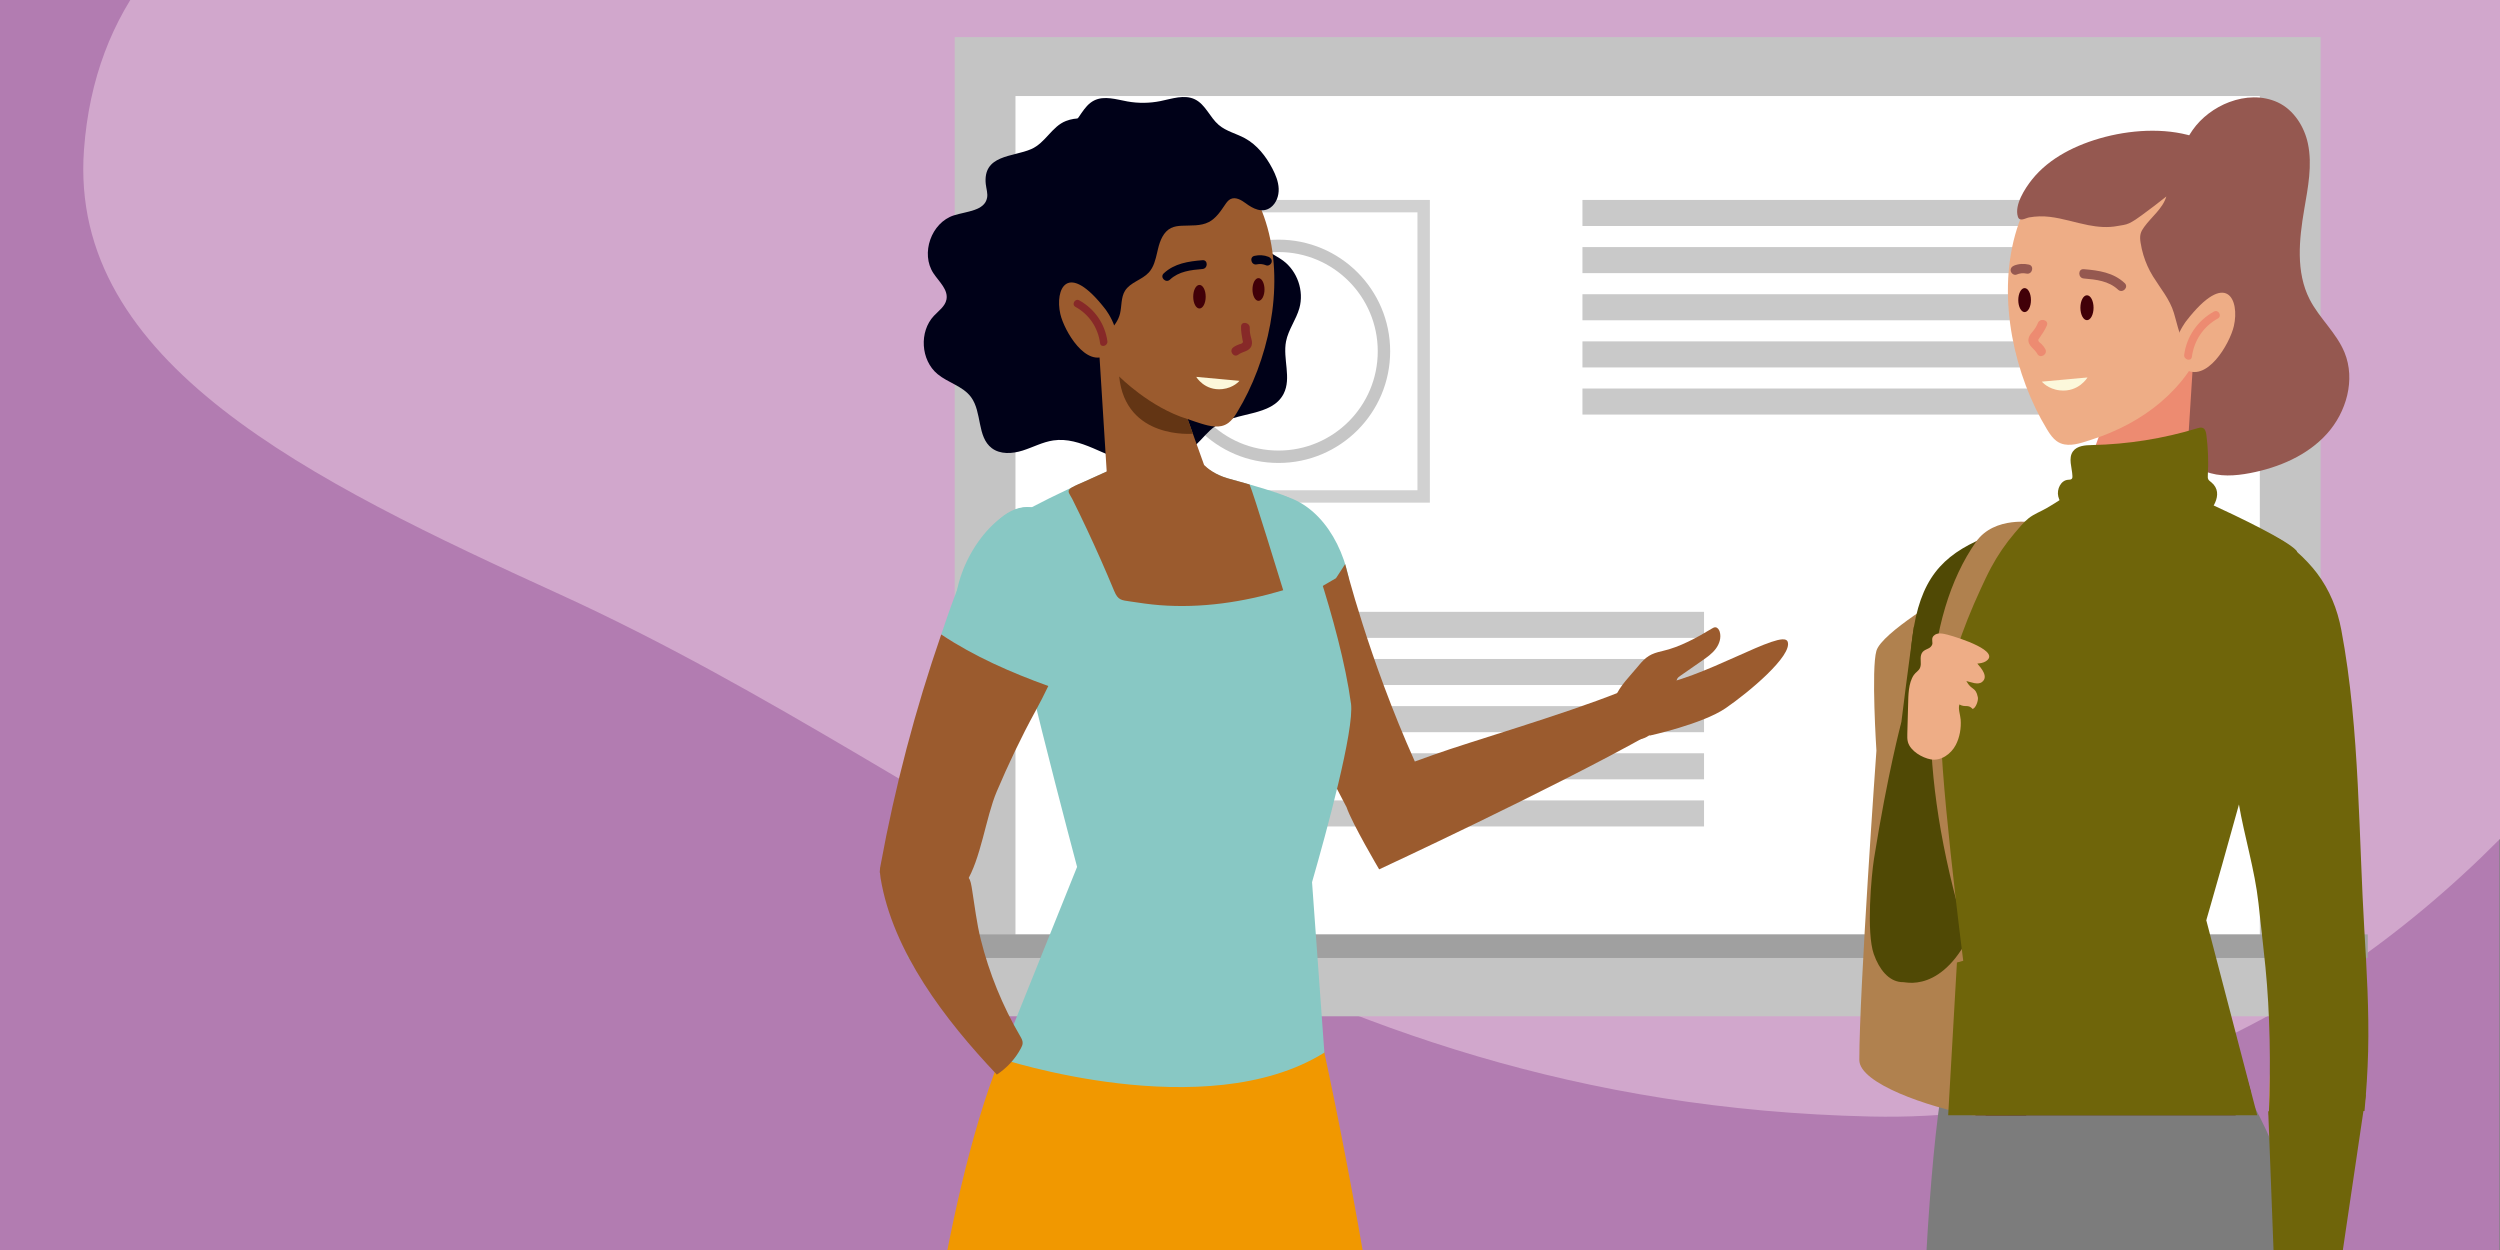 <?xml version="1.0" encoding="UTF-8"?> <svg xmlns="http://www.w3.org/2000/svg" id="Layer_2" data-name="Layer 2" viewBox="0 0 1920 960"><rect x="0" y="0" width="1920" height="960" fill="#808080" stroke="none"/><defs><style> .cls-1 { fill: #b0814e; } .cls-2 { fill: #d1a7cc; } .cls-3 { fill: #7c7c7c; } .cls-4 { fill: #955850; } .cls-5 { fill: #b27cb1; } .cls-6 { fill: #ed8b71; } .cls-7 { fill: #410008; } .cls-8 { fill: #f2ddbf; } .cls-9 { stroke: #c6c6c6; } .cls-9, .cls-10 { fill: none; stroke-miterlimit: 10; stroke-width: 9.53px; } .cls-11 { fill: #9b5b2e; } .cls-12 { fill: #c4c4c4; } .cls-13 { fill: #c9c9c9; } .cls-14 { fill: #fcf8db; } .cls-15 { fill: #000118; } .cls-16 { fill: #f19800; } .cls-17 { fill: #a0a0a0; } .cls-18 { fill: #88c8c4; } .cls-19 { fill: #fff; } .cls-10 { stroke: #d1d1d1; } .cls-20 { fill: #491907; } .cls-21 { fill: #872928; } .cls-22 { fill: #eead86; } .cls-23 { fill: #504905; } .cls-24 { fill: #633514; } .cls-25 { fill: #5a2004; } .cls-26 { fill: #6f650a; } </style></defs><rect class="cls-5" x="-.5" y="0" width="1920" height="960"></rect><path class="cls-2" d="M1242.39-147.82C1005.5-127.5,96.5-322,64.5,115c-12,163.87,173.67,253.95,365.5,341.5,319.71,145.92,556,391,1007,401s769.5-512,727.5-790c-42-278-922.11-215.32-922.11-215.32Z"></path><g><rect class="cls-12" x="733.21" y="28.5" width="1049.04" height="752"></rect><rect class="cls-19" x="779.89" y="73.76" width="955.66" height="644.1"></rect><rect class="cls-17" x="697" y="717.61" width="1121.45" height="18.1"></rect><rect class="cls-13" x="1215.32" y="153.56" width="473.54" height="20.01"></rect><rect class="cls-13" x="1215.32" y="189.76" width="473.54" height="20.01"></rect><rect class="cls-13" x="1215.32" y="225.97" width="473.54" height="20.01"></rect><rect class="cls-13" x="1215.32" y="262.18" width="473.54" height="20.01"></rect><rect class="cls-13" x="1215.32" y="298.38" width="473.54" height="20.01"></rect><rect class="cls-13" x="835.16" y="469.89" width="473.54" height="20.01"></rect><rect class="cls-13" x="835.16" y="506.09" width="473.54" height="20.01"></rect><rect class="cls-13" x="835.16" y="542.3" width="473.54" height="20.01"></rect><rect class="cls-13" x="835.16" y="578.51" width="473.54" height="20.01"></rect><rect class="cls-13" x="835.16" y="614.71" width="473.54" height="20.01"></rect><rect class="cls-10" x="870.41" y="158.32" width="222.96" height="222.96"></rect><circle class="cls-9" cx="981.89" cy="269.8" r="80.99"></circle></g><path class="cls-3" d="M1475,1059.5s4.16-144.54,15.58-218.77,226.09-15.45,226.09-15.45c0,0,47.34,68.22,47.34,135.22s-53.83,99.34-53.83,99.34l-235.17-.34Z"></path><path class="cls-15" d="M757.12,141.65c.38,3.43,1.6,6.86.96,10.26-1.88,10.04-15.75,10.39-25.49,13.49-17.36,5.51-25.75,29.32-15.68,44.5,4.3,6.47,11.53,12.63,9.95,20.24-1.08,5.2-5.96,8.53-9.6,12.4-11.48,12.19-10.13,34.06,2.76,44.75,8.07,6.69,19.51,9.26,25.74,17.69,8.54,11.55,4.49,30.48,15.92,39.18,6.57,5,15.88,4.34,23.76,1.85,7.88-2.49,15.31-6.56,23.49-7.76,21.1-3.11,39.93,13.14,60.84,17.35,17.17,3.46,35.87-1.88,48.63-13.87,5.09-4.79,9.31-10.57,15.06-14.53,16.33-11.24,43.28-7.13,52.35-24.75,6.22-12.08-.72-26.91,1.87-40.25,1.76-9.03,7.77-16.7,10.25-25.56,3.68-13.16-1.52-28.34-12.51-36.47-6.69-4.95-15.52-7.78-19.61-15.03-2.13-3.78-2.62-8.22-3.36-12.49-2.71-15.55-10.96-31.87-25.94-36.85-6.5-2.16-13.51-1.93-20.28-2.96-30.35-4.66-65.98-52.12-97.58-39.92-10.76,4.15-15.69,16.77-26.62,21.57-14.14,6.21-37.49,4.2-34.93,27.18Z"></path><path class="cls-8" d="M1007.37,813.77s-.16,64.21-1.8,80.89c-.97,9.88-7.87,69.2-47.26,60.44-39.4-8.75-53.62-88.06-53.62-88.06l102.69-53.27Z"></path><path class="cls-14" d="M811.07,963.81h74.18c26.09-7.68,49.21-23.39,57.73-47.89,23.35-67.12-135.57-95.07-146.15-96.16,0,0-17.27,64.06-13.63,114.4,1.01,13.99,12.02,23.96,27.86,29.65Z"></path><path class="cls-11" d="M788.64,963.81h172c-6.16-59.1-11.53-109.62-13.76-128.06l-97.43,45.99c-1.25,4.73-56.51-41.45-56.51-41.45,0,0-17.11,58.85-10.12,98.63,1.51,8.6,3.48,16.82,5.83,24.89Z"></path><path class="cls-14" d="M968.63,963.81c1.76-2.79,3.54-5.78,5.3-8.98,26.59-48.4,33.45-141.07,33.45-141.07l-8.55-86.07-172.28,2.85-29.69,89.22,123.74,144.05h48.05Z"></path><path class="cls-18" d="M1032.1,430.2c12.06,34.84,3.39,69.47-19.38,77.35-22.77,7.88-51-13.97-63.06-48.81-12.06-34.84-10.33-73.81,13.29-78.55,30.29-6.08,57.09,15.17,69.15,50.01Z"></path><path class="cls-11" d="M1266.7,564.04l-22.75-32.52c-45.19,17.97-114.19,37.81-143.12,48.21-4.67,1.68-9.47,3.38-14.24,5.11-35.62-79.3-53.49-151.6-53.49-151.6l-7.07,10.84-60.02,34.77c20.16,49.04,52.02,110.66,68.16,141.1,4.22,12.47,25.03,47.72,25.03,47.72,0,0,132.96-61.77,207.5-103.63Z"></path><path class="cls-16" d="M1047.13,963.81c-10.85-62.9-23.01-124.47-35.7-181.4-5.24-23.56-9.84-15-15.69-38.36l-62.18,58.41-146.57-28.63c-26.78,43.91-46.87,121.65-60.13,189.98h320.27Z"></path><path class="cls-18" d="M1037.53,540.2c-8.19-60.62-41.24-150.38-46.07-156.76-1.71-2.27-14.92-6.51-31.79-11.37-5.14-1.47-10.63-3.02-16.24-4.56-13.6-3.76-20.79-11.7-20.79-11.7l-64.86,2.87s-10.69,4.64-24.7,11.09c-4.1,1.89-8.49,3.93-12.97,6.04-9.42,4.46-19.28,9.29-27.88,13.84-17.68-2.36-32.27,13.95-43.6,34.28-12.45,22.34-20.97,49.54-25.35,62.16-.14.39-.27.79-.4,1.18,21,14.01,43.99,24.87,67.5,34.05,12.96,53.75,28.34,112.51,36.82,144.46l-59.18,147.06s158.08,52.44,249.1-4.45l-9.47-130.88c11.12-38.65,32.62-117.17,29.91-137.3Z"></path><path class="cls-11" d="M959.67,372.07c-2.39-.69-4.84-1.39-7.36-2.09-2.9-.81-5.87-1.64-8.89-2.47-10.18-2.81-16.26-7.97-18.67-10.38l-25.67-71.54-56.25-36.87,7.11,113.4c-4.28,1.9-10.03,4.49-16.51,7.47l-.37.17c-3.28,1.46-6.86,2.81-9.96,4.63-4.5,2.64-1.76,4.5.41,8.85,3.8,7.63,7.51,15.3,11.13,23.01,7.37,15.69,14.38,31.55,21.02,47.55,3.01,7.26,5.56,7.1,12.43,8.14,7.49,1.14,14.96,2.24,22.52,2.83,31.97,2.5,64.06-2.3,94.89-11.47-1.98-6.26-23.05-75.31-25.85-81.24Z"></path><path class="cls-11" d="M967.32,157.76c-1.21-2.74-2.53-5.43-3.94-8.07-5.46-10.14-13.32-19.36-23.42-25.1-9.84-5.59-18.91-7.69-30.3-8.13-20.93-.8-43.42,3.57-61.15,15.13-7.36,4.79-14,11.03-18.06,18.9-8.31,16.1-10.96,34.93-10.96,52.85,0,9.1.39,16.95,3.5,25.69,3.3,9.3,8.13,17.94,12.95,26.52,3.83,6.8,7.66,13.63,12.17,19.99,11.02,15.5,26.02,27.83,42.69,36.85,8.62,4.66,17.7,8.46,27.05,11.44,6.04,1.93,13.6,4.79,20.16,3.39,1.92-.41,3.74-1.2,5.43-2.47,2.46-1.87,4.31-4.4,5.97-7.03.33-.53.66-1.07.98-1.6,2.93-4.84,5.63-9.82,8.1-14.92,20.67-42.62,28.56-98.81,8.83-143.43Z"></path><path class="cls-15" d="M888.72,193.86c.21-.9.41-1.79.62-2.68,1.52-6.36,4.18-13.22,10.05-16.09,2.48-1.21,5.29-1.57,8.05-1.72,7.08-.38,14.57.43,20.88-2.81,5.47-2.81,9.05-8.2,12.49-13.29,1.16-1.72,2.41-3.5,4.27-4.4,3.81-1.85,8.22.69,11.62,3.22,5.47,4.08,12.7,7.95,19.1,3.29,4.42-3.22,6.44-9,6.23-14.46-.2-5.46-2.34-10.67-4.87-15.51-4.92-9.39-11.74-18.15-21.05-23.23-6.61-3.61-14.34-5.31-20.08-10.19-6.89-5.86-10.19-15.74-18.33-19.69-8.11-3.94-17.62-.46-26.46,1.33-8.33,1.69-16.98,1.78-25.34.29-8.58-1.54-17.83-4.65-25.63-.74-8.38,4.2-11.38,14.76-18.6,20.74-3.64,3.02-8.33,5.1-12.62,7.03-4.15,1.87-6.55,3.5-9.44,7.29-1.53,2.01-2.92,4.2-3.62,6.63-2.6,8.99,4.46,19.15.51,27.63-1.68,3.62-5.05,6.09-7.81,8.98-8.6,9.02-11.12,23.33-6.12,34.75,4.31,9.82,13.4,17.14,16.75,27.33,2.63,8,7.19,15.5,11.76,22.62,5.44,8.47,15.58,16.56,25.47,18.89,10.38,2.45,21.35-8.66,23.63-18.2,1.4-5.86.65-12.4,3.81-17.52,4.07-6.61,13.06-8.35,18.3-14.08,3.8-4.16,5.15-9.84,6.42-15.39Z"></path><path class="cls-11" d="M849.06,237.64c-29.67-38.32-39.04-15.21-34.72,3.56,2.94,12.78,19.84,42.12,36.25,30.99,16.41-11.13-1.53-34.54-1.53-34.54Z"></path><path class="cls-21" d="M850.47,262.06c-1.81-13.36-9.83-24.85-21.59-31.39-3.27-1.81-6.2,3.2-2.93,5.01,10.59,5.88,17.3,15.94,18.92,27.92.5,3.68,6.09,2.12,5.6-1.54Z"></path><path class="cls-15" d="M923.51,199.83c-10.82.89-21.57,2.43-29.78,10.14-3.19,2.99,1.61,7.78,4.79,4.79,6.8-6.39,16.07-7.42,24.99-8.16,4.32-.35,4.36-7.14,0-6.78Z"></path><path class="cls-15" d="M965.24,203.04c2.5-.56,4.83-.22,7.18.74,1.7.69,3.72-.75,4.17-2.37.53-1.94-.66-3.48-2.37-4.17-3.46-1.4-7.17-1.55-10.79-.74-4.25.96-2.45,7.49,1.8,6.54Z"></path><path class="cls-7" d="M925.97,227.87c0,5-2.14,9.06-4.79,9.06s-4.79-4.05-4.79-9.06,2.14-9.06,4.79-9.06,4.79,4.05,4.79,9.06Z"></path><path class="cls-7" d="M971.14,222.32c0,4.82-2.07,8.73-4.62,8.73s-4.62-3.91-4.62-8.73,2.07-8.73,4.62-8.73,4.62,3.91,4.62,8.73Z"></path><path class="cls-18" d="M733.84,460.96c-3.78,36.67,12.58,68.41,36.54,70.88,23.96,2.47,46.46-25.26,50.24-61.93,3.78-36.67-4.44-77.79-28.4-80.27-23.96-2.47-54.6,34.64-58.38,71.31Z"></path><path class="cls-11" d="M676.33,664.26c11.01-60.06,26.58-119.28,46.54-177,25.37,16.93,53.65,29.26,82.23,39.59-3.18,6.7-6.54,13.19-9.93,19.38-10.96,20.03-20.75,40.68-29.68,61.68-8.42,19.82-12.08,51.84-23.7,70.09-21.57,2.59-44.79-7.1-66.19-7.84.12-1.88.34-3.84.72-5.9Z"></path><path class="cls-21" d="M953.12,250.75c-.11,3.79.56,6.87,1.18,10.54.16.98.59,1.1,0,1.94-.54.78-1.68.87-2.52,1.18-1.71.63-3.27,1.32-4.72,2.45-3.45,2.67.46,8.21,3.92,5.53,3.39-2.62,8.82-2.33,10.28-7.18.55-1.83.19-3.6-.32-5.39-.78-2.77-1.2-5.1-1.12-8.02.12-4.3-6.57-5.42-6.7-1.06Z"></path><path class="cls-14" d="M951.9,292.48l-33.21-3.04s6.37,10.85,20.04,9.4c8.81-.94,13.17-6.36,13.17-6.36Z"></path><path class="cls-11" d="M1258.18,511.53c-5.78,7.09-14.6,15.58-17.75,24.2-2.11,5.79.35,11.89,2.18,17.77,1.62,5.21,7.62,12.73,13.31,14.14,5.71,1.42,12.31-3.6,16.24-7.21,9.84-9.04,14.42-22.87,15.3-35.91.08-1.14.14-2.33.71-3.32.54-.95,1.46-1.6,2.36-2.22,5.5-3.82,11-7.64,16.5-11.46,3.86-2.68,7.78-5.42,10.62-9.17,2.84-3.74,4.46-8.72,3.08-13.22-.5-1.65-1.71-3.37-3.44-3.37-.88,0-1.68.46-2.43.91-11.32,6.91-25,14.39-38.06,17.31-9.03,2.02-12.63,4.2-18.63,11.54Z"></path><path class="cls-11" d="M746.52,683.03c2.1,12.88,3.51,25.68,6.69,38.41,6.5,26.01,16.69,51.11,30.25,74.24.97,1.65,1.99,3.41,1.94,5.33-.03,1.45-.67,2.81-1.35,4.08-4.33,8.14-10.75,15.16-18.48,20.19-39.45-41.63-79.97-94.34-89.29-150.93-1.7-10.34,1.24-14.44,14.32-11.25,7.56,1.84,13.54,7.45,20.87,9.51,7.39,2.08,15.04,1.87,22.59,1.04,8.98-.98,10.57-1.81,12.14,7.45.11.64.21,1.28.32,1.92Z"></path><path class="cls-24" d="M916.14,333.1s-51.73,4.75-56.62-43.99c0,0,23.56,23.88,52.59,32.75"></path><path class="cls-1" d="M1514.88,856.5h27.61c6.6-11.49,10.68-89.78,10.68-89.78l-34.64-230.85-23.11-79.48s-50.25,29.54-54.33,43.41c-4.07,13.87,0,76.69,0,76.69,0,0-13.13,183.16-13.13,237.61,0,18,53.07,36.12,86.9,42.41Z"></path><path class="cls-4" d="M1712.2,78.37c12.03-4.51,25.35-5.15,37.05.22,12.31,5.66,20.48,18.66,23.21,31.59,3.51,16.62.06,33.8-2.8,50.54-3.96,23.15-6.55,48.14,4.09,69.07,7.43,14.6,20.69,25.82,26.88,40.99,8.48,20.8,1.46,45.77-13.6,62.42-15.06,16.66-36.89,25.9-58.95,30.13-11.41,2.19-23.57,3.09-34.34-1.26-10.74-4.33-19-13.59-23.96-24.06-4.96-10.47-6.89-22.13-7.7-33.68-1.55-22.08.83-44.22,3.2-66.23,2.61-24.23,5.23-48.45,7.84-72.68,1.26-11.68,1.82-22.17.54-33.63-1.22-10.8,4.27-23.34,10.32-31.98,6.6-9.42,16.83-17.18,28.23-21.46Z"></path><path class="cls-23" d="M1469.86,481.46c-6.32,36.5-1.62,63.1,22.66,70.46,24.28,7.36,53.37-15.94,64.96-52.04,11.59-36.1-3.95-98.47-27.67-89.34-34.05,13.11-52.76,29.41-59.95,70.92Z"></path><path class="cls-23" d="M1478.5,473.94l-8.64,7.52s-18.88,131.88-26.52,239.57c0,0-4.06,28.34,15.59,32.37,0,0,28.63,11.56,51.91-31.63,0,0,45.65-93.42,61.26-217.54l-93.6-30.28Z"></path><path class="cls-23" d="M1507.72,600.54s23.77,74.33-14.46,129.65c-25.23,36.51-45.64,26.75-54.18,2.57-5.84-16.54-1.88-60.47.17-73.32,10.58-66.25,20.97-104.7,20.97-104.7l47.5,45.8Z"></path><path class="cls-20" d="M1556.24,856.5l-36.84-31.54s-1.04,13.59-2.25,31.54h39.09Z"></path><path class="cls-25" d="M1716.91,856.5l11.87-17.29-19.24-67.66-172.91,4.11-14.46,70.87s1.07,3.78,2.85,9.97h191.88Z"></path><path class="cls-1" d="M1561.77,401.33s-29.95-5.49-44.2,14.82c-39.87,56.8-46.86,156.53-14.66,277.19l-1.18-44.93s-.9-153.64,60.04-247.08Z"></path><path class="cls-26" d="M1507.92,739.21c69.67,53.16,186.6-32.79,186.6-32.79,0,0,79.2-272.73,69.07-283.66-7.38-7.96-42.67-25.04-67.81-36.6-14.55-6.69-25.7-11.54-26.07-11.7-.92-.4-2.93.02-3.91.02-3.46.03-6.93.05-10.39.07-10.09.07-20.19.14-30.28.21-10.58.08-21.26.44-31.82.21.15,2.83-6.83,6.06-8.93,7.45-4.07,2.71-8.22,5.29-12.44,7.75-4.47,2.6-9.91,4.62-13.92,7.82-3.98,3.17-7.46,7.51-10.75,11.37-6.89,8.09-12.93,16.92-17.98,26.28-2.92,5.43-5.51,11.03-8.1,16.62-14.24,30.83-25.56,62.94-30.13,96.76-3.85,28.5,16.86,190.19,16.86,190.19Z"></path><polygon class="cls-26" points="1733.54 856.5 1689.52 687.95 1502.92 739.21 1496.2 856.5 1733.54 856.5"></polygon><path class="cls-6" d="M1685.52,258.35l-7.36,117.29s-23.92,16.18-39.7,14.72c-15.78-1.46-40.72-15.91-40.72-15.91l28.39-78.46,59.39-37.64Z"></path><path class="cls-26" d="M1698.34,370.44c-.86-.72-1.88-1.33-2.39-2.33-.46-.91-.4-1.99-.34-3,.6-10.37.23-20.79-1.1-31.09-.27-2.13-.87-4.62-2.86-5.4-1.29-.51-2.74-.1-4.07.3-26.17,7.95-53.44,12.3-80.79,12.88-5.36.11-11.54.48-14.71,4.8-3.85,5.26-.71,12.53-.45,19.04.03.73,0,1.53-.49,2.08-.66.74-1.81.67-2.81.74-5.63.4-8.88,7.31-7.58,12.8,1.31,5.49,5.63,9.68,9.86,13.42,5.09,4.51,10.32,8.87,15.84,12.84,6.88,4.94,14.34,9.31,22.56,11.34,10.79,2.66,22.31,1.1,32.71-2.83,10.4-3.93,19.79-10.11,28.67-16.79,7.53-5.67,18.66-19.91,7.94-28.81Z"></path><path class="cls-22" d="M1698.61,154.62c-4.3-8.31-11.3-14.9-19.07-19.96-18.74-12.2-42.48-16.82-64.57-15.97-12.02.47-21.6,2.69-32.01,8.58-10.65,6.07-18.96,15.79-24.73,26.51-1.46,2.73-2.84,5.52-4.09,8.36-20.91,47.14-12.61,106.55,9.26,151.61,2.59,5.39,5.46,10.64,8.54,15.75.35.56.69,1.13,1.04,1.69,1.76,2.77,3.71,5.45,6.32,7.42,1.9,1.45,4,2.29,6.19,2.7,6.8,1.27,14.57-1.67,20.82-3.67,9.87-3.15,19.46-7.17,28.57-12.08,17.61-9.52,33.43-22.54,45.08-38.91,4.77-6.71,8.81-13.92,12.84-21.1,5.08-9.05,10.18-18.18,13.67-28,3.29-9.23,3.71-17.51,3.7-27.12,0-18.92-2.78-38.8-11.56-55.8Z"></path><path class="cls-4" d="M1646.14,195.93c-.94-3.12-1.67-6.3-2.16-9.52-.35-2.27-.58-4.61,0-6.83.49-1.91,1.55-3.62,2.71-5.22,5.71-7.9,14.28-14.14,17.08-23.48-6.25,4.99-12.62,9.85-19.09,14.56-3.03,2.21-6.12,4.43-9.52,6.04-2.85,1.35-5.83,1.5-8.9,2.09-7.43,1.44-15.11.78-22.49-.66-9.84-1.92-19.44-5.13-29.39-6.35-5.43-.66-10.67-.52-16.04.42-2.7.47-7.29,3.71-8.62-.6-2.81-9.09,5.55-21.78,10.85-28.46,6.72-8.47,15.47-15.28,24.87-20.53,36.06-20.17,101.34-27.77,130.84,7.92,10,12.11,10.95,31.86,12.65,47.44,1.69,15.51,5.84,30,3.08,46.01-2.36,13.69-11.32,29.33-21.6,38.79-7.8,7.18-26.62,20.53-33.67,5.45-3.36-7.19-4.9-15.02-7.17-22.61-3.14-10.54-10.37-18.89-16.07-28.12-3.15-5.1-5.62-10.61-7.36-16.34Z"></path><path class="cls-22" d="M1678.95,246.65c31.33-40.46,41.22-16.06,36.66,3.75-3.1,13.49-20.95,44.47-38.28,32.72-17.33-11.75,1.62-36.47,1.62-36.47Z"></path><path class="cls-6" d="M1683.37,274.06c1.71-12.65,8.79-23.26,19.98-29.48,3.45-1.91.36-7.21-3.09-5.29-12.42,6.9-20.89,19.03-22.8,33.14-.52,3.86,5.38,5.52,5.91,1.63Z"></path><path class="cls-4" d="M1600.33,213.88c9.42.78,19.2,1.86,26.38,8.61,3.36,3.15,8.43-1.9,5.06-5.06-8.67-8.15-20.02-9.77-31.44-10.71-4.59-.38-4.57,6.78,0,7.16Z"></path><path class="cls-4" d="M1558.18,203.21c-3.81-.86-7.75-.7-11.39.78-1.79.73-3.06,2.38-2.5,4.4.47,1.7,2.6,3.23,4.4,2.5,2.48-1.01,4.96-1.37,7.58-.78,4.49,1.02,6.4-5.88,1.9-6.9Z"></path><path class="cls-7" d="M1597.74,236.33c0,5.28,2.26,9.56,5.05,9.56s5.06-4.28,5.06-9.56-2.26-9.56-5.06-9.56-5.05,4.28-5.05,9.56Z"></path><path class="cls-7" d="M1550.04,230.47c0,5.09,2.18,9.22,4.87,9.22s4.87-4.13,4.87-9.22-2.18-9.22-4.87-9.22-4.87,4.13-4.87,9.22Z"></path><path class="cls-22" d="M1786.97,486.37c1.6,38.89-17.7,71.28-43.12,72.32-25.42,1.05-47.32-29.64-48.92-68.53-1.6-38.9,17.7-71.28,43.12-72.32,25.42-1.05,47.32,29.64,48.92,68.53Z"></path><path class="cls-22" d="M1776.48,500.97l10.57-11.22s17.94,156.61,19.18,267.72c0,0-25.33,21.62-57.23,2.79,0,0-31.16-161.15-50.75-247.55l78.23-11.73Z"></path><path class="cls-22" d="M1806.34,854.48c4.05-35.76-.1-97.01-.1-97.01l-16.39-8.53-39.22-19.76c-3.19,18.28-8.66,105.18-8,124.58.03.87.05,1.98.06,3.29l63.65-2.56Z"></path><path class="cls-26" d="M1719.4,617.26c4.29,25.12,12.29,50.82,15.1,76.26,1.08,9.79,2.17,19.59,3.25,29.38.73,6.59,1.46,13.17,2.11,19.77,3.49,35.44,4.18,74.39,2.61,113.54l73.47-2.96c1.41-15.17,2.41-30.38,2.79-45.62.77-31.35-1.08-62.63-2.93-93.85-1-16.88-1.73-33.78-2.41-50.68-1.63-40.21-2.99-80.47-7-120.53-1.98-19.73-4.6-39.41-8.28-58.9-3-15.89-8.96-30.61-18.66-43.44-1.07-1.41-2.18-2.79-3.34-4.16-9.36-11.01-23.49-23.52-37.85-27.31-6.97-1.84-15.25,3.25-20.44,7.52-6.07,4.99-11.3,11.62-14.07,19.02-9.94,26.55-12.16,43.54-10.14,71.92,2.44,34.33,20.04,76.35,25.79,110.03Z"></path><path class="cls-6" d="M1565.1,248.06c-1.1,2.63-2.36,4.7-4.23,6.84-1.4,1.6-2.7,3.26-3,5.43-.71,5.28,4.65,7.4,6.76,11.39,2.15,4.07,8.33.46,6.18-3.61-.81-1.52-1.83-2.8-3.05-4.01-.55-.55-1.81-1.28-2.11-2.03-.56-1.4-.17-1.29.62-2.48,2.19-3.27,4.17-5.91,5.72-9.62,1.78-4.24-5.15-6.1-6.9-1.9Z"></path><path class="cls-14" d="M1568.14,293.1l35.06-3.2s-6.73,11.46-21.16,9.92c-9.3-.99-13.9-6.72-13.9-6.72Z"></path><path class="cls-22" d="M1495.49,487.4c-.94-.25-1.67-.42-2.11-.5-1.91-.36-3.91-.66-5.78-.13-1.87.53-3.58,2.1-3.66,4.04-.11,2.88.84,3.53-.93,5.71-1.79,2.21-5.43,2.07-7.07,5.14-1.91,3.57.13,7.72-1.34,11.22-1,2.38-3.33,3.4-4.77,5.5-4.29,6.29-4.2,15.65-4.4,22.92-.2,7.38-.41,14.76-.61,22.14-.06,2.2-.12,4.45.49,6.56,1.97,6.81,10.89,11.98,17.51,13.2,7.76,1.44,15.51-4.02,19.18-11.02,3.09-5.9,4.27-12.96,3.79-19.57-.26-3.66-2.11-8.17-.96-11.59,4.54,2.61,6.61-.46,10.17,3.46,2.45-.68,4.51-6.51,4-9-1.7-8.29-4.85-4.99-8.85-12.45,3.51.76,8.71,3.21,11.95.81,5.36-3.98-.42-10.65-3.51-14.2,2.17-.24,4.41-.51,6.27-1.63,12.6-7.54-19.71-18.09-29.37-20.63Z"></path><polygon class="cls-26" points="1792 1009.5 1748 1010.5 1742 853.5 1817 840.5 1792 1009.5"></polygon><path class="cls-11" d="M1325.17,543.96c-17.65,12.06-58.14,20.97-58.14,20.97,0,0-38.61-43.29,1.38-38.25,37.42-3.52,100.59-44.61,104.51-33.89,3.92,10.72-30.1,39.12-47.75,51.17Z"></path></svg> 